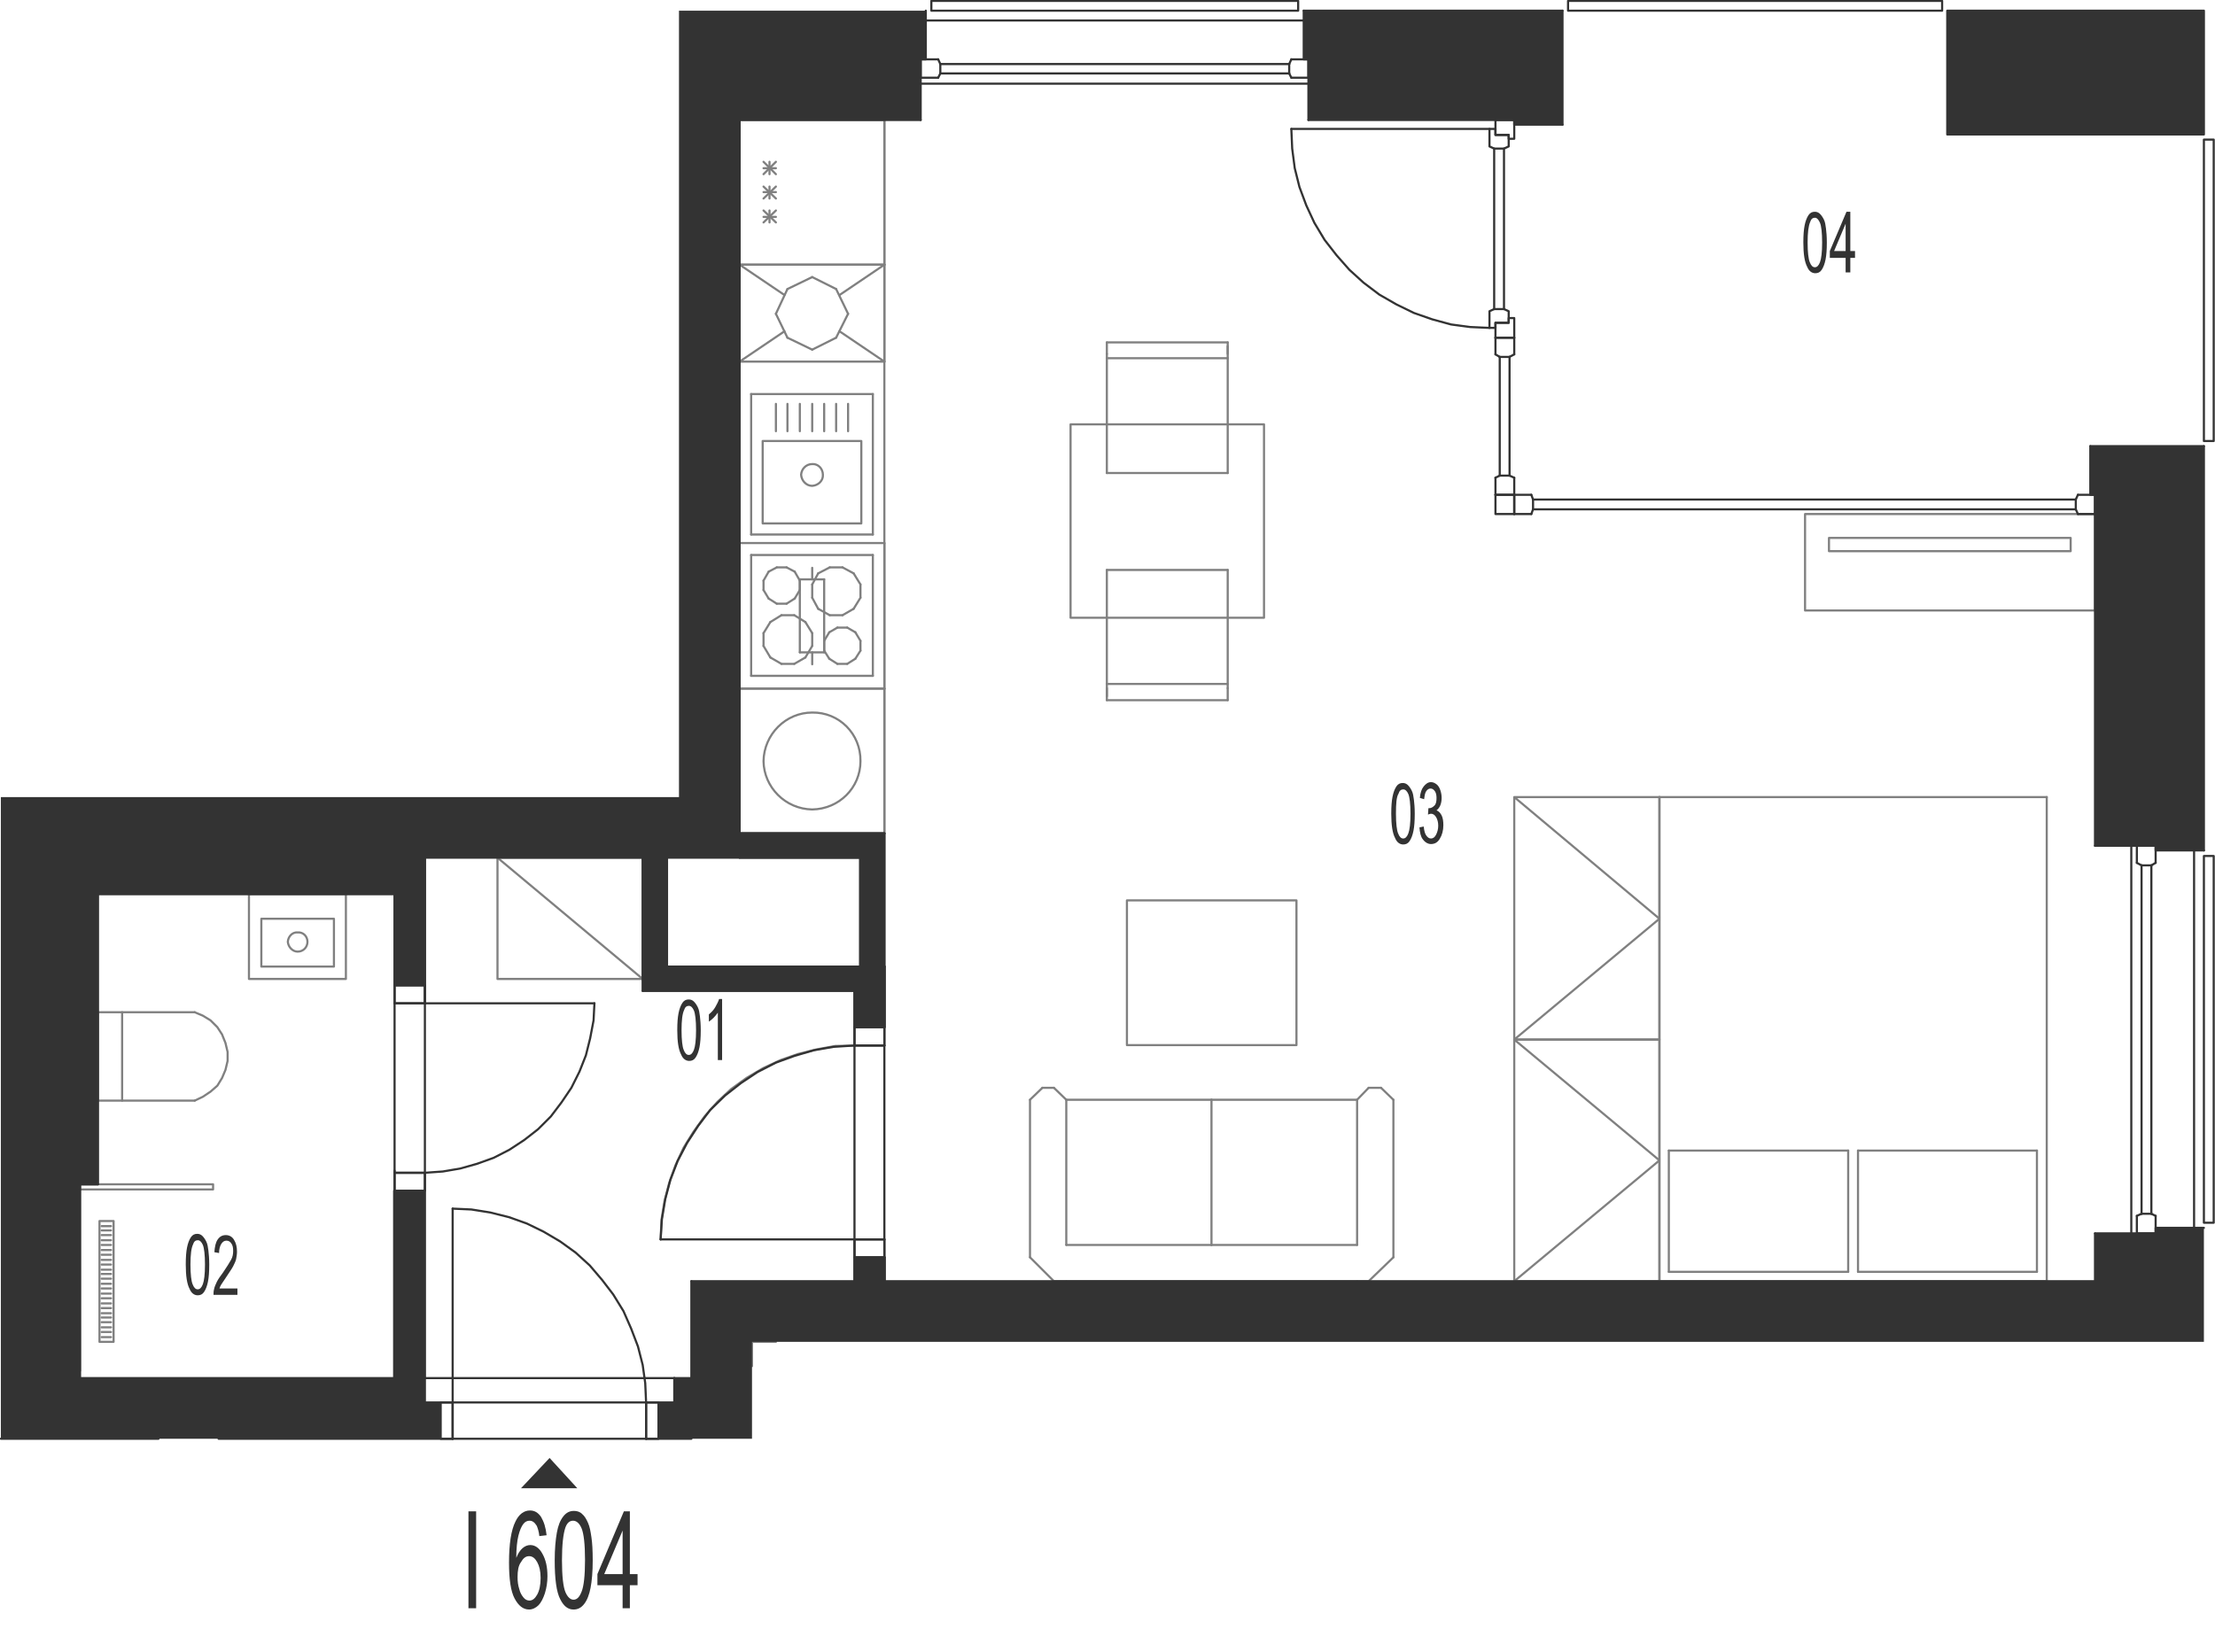 <?xml version="1.0" encoding="utf-8"?>
<!-- Generator: Adobe Illustrator 28.2.0, SVG Export Plug-In . SVG Version: 6.00 Build 0)  -->
<svg version="1.1" xmlns="http://www.w3.org/2000/svg" xmlns:xlink="http://www.w3.org/1999/xlink" x="0px" y="0px"
	 viewBox="0 0 518.7 387" style="enable-background:new 0 0 518.7 387;" xml:space="preserve">
<style type="text/css">
	.st0{fill:none;stroke:#808080;stroke-width:0.5;stroke-linecap:round;stroke-linejoin:round;stroke-miterlimit:10;}
	.st1{fill:none;stroke:#333333;stroke-width:0.5;stroke-linecap:round;stroke-linejoin:round;stroke-miterlimit:10;}
	.st2{fill-rule:evenodd;clip-rule:evenodd;fill:#333333;}
	.st3{fill:#333333;}
</style>
<g id="vybaveni">
	<line class="st0" x1="150.5" y1="200.9" x2="156.1" y2="200.9"/>
	<polyline class="st0" points="176.1,320 176.1,314.3 181.7,314.3 	"/>
	<line class="st0" x1="207.1" y1="195.2" x2="207.1" y2="28.1"/>
	<line class="st0" x1="207.1" y1="62" x2="207.1" y2="28.1"/>
	<line class="st0" x1="173.2" y1="28.1" x2="173.2" y2="62"/>
	<line class="st0" x1="181.7" y1="40.8" x2="178.8" y2="37.9"/>
	<line class="st0" x1="181.7" y1="37.9" x2="178.8" y2="40.8"/>
	<line class="st0" x1="180.2" y1="37.9" x2="180.2" y2="40.8"/>
	<line class="st0" x1="207.1" y1="28.1" x2="173.2" y2="28.1"/>
	<line class="st0" x1="181.7" y1="39.4" x2="178.8" y2="39.4"/>
	<line class="st0" x1="173.2" y1="62" x2="207.1" y2="62"/>
	<line class="st0" x1="181.7" y1="52.1" x2="178.8" y2="49.3"/>
	<line class="st0" x1="181.7" y1="49.3" x2="178.8" y2="52.1"/>
	<line class="st0" x1="180.2" y1="49.3" x2="180.2" y2="52.1"/>
	<line class="st0" x1="181.7" y1="46.5" x2="178.8" y2="43.7"/>
	<line class="st0" x1="181.7" y1="43.7" x2="178.8" y2="46.5"/>
	<line class="st0" x1="180.2" y1="43.7" x2="180.2" y2="46.5"/>
	<line class="st0" x1="181.7" y1="45" x2="178.8" y2="45"/>
	<line class="st0" x1="181.7" y1="50.8" x2="178.8" y2="50.8"/>
	<line class="st0" x1="180.4" y1="145.7" x2="183" y2="144.1"/>
	<line class="st0" x1="186" y1="144.1" x2="188.6" y2="145.7"/>
	<line class="st0" x1="175.9" y1="158.3" x2="175.9" y2="130"/>
	<line class="st0" x1="204.4" y1="130" x2="204.4" y2="158.3"/>
	<line class="st0" x1="184.2" y1="132.9" x2="181.9" y2="132.9"/>
	<line class="st0" x1="181.9" y1="141.4" x2="184.2" y2="141.4"/>
	<line class="st0" x1="183" y1="144.1" x2="186" y2="144.1"/>
	<line class="st0" x1="204.4" y1="130" x2="175.9" y2="130"/>
	<line class="st0" x1="187.3" y1="136" x2="186.1" y2="133.9"/>
	<line class="st0" x1="191.6" y1="134.3" x2="190.2" y2="136.9"/>
	<line class="st0" x1="201.5" y1="136.9" x2="199.9" y2="134.3"/>
	<line class="st0" x1="194.3" y1="132.9" x2="191.6" y2="134.3"/>
	<line class="st0" x1="199.9" y1="134.3" x2="197.3" y2="132.9"/>
	<line class="st0" x1="197.3" y1="132.9" x2="194.3" y2="132.9"/>
	<line class="st0" x1="186.1" y1="133.9" x2="184.2" y2="132.9"/>
	<line class="st0" x1="199.9" y1="142.6" x2="201.5" y2="140"/>
	<line class="st0" x1="201.5" y1="140" x2="201.5" y2="136.9"/>
	<line class="st0" x1="186.1" y1="140.2" x2="187.3" y2="138.2"/>
	<line class="st0" x1="190.2" y1="136.9" x2="190.2" y2="140"/>
	<line class="st0" x1="187.3" y1="138.2" x2="187.3" y2="136"/>
	<line class="st0" x1="191.6" y1="142.6" x2="194.3" y2="144.1"/>
	<line class="st0" x1="194.3" y1="144.1" x2="197.3" y2="144.1"/>
	<line class="st0" x1="197.3" y1="144.1" x2="199.9" y2="142.6"/>
	<line class="st0" x1="190.2" y1="140" x2="191.6" y2="142.6"/>
	<line class="st0" x1="184.2" y1="141.4" x2="186.1" y2="140.2"/>
	<line class="st0" x1="180" y1="133.9" x2="178.8" y2="136"/>
	<line class="st0" x1="181.9" y1="132.9" x2="180" y2="133.9"/>
	<line class="st0" x1="178.8" y1="138.2" x2="180" y2="140.2"/>
	<line class="st0" x1="178.8" y1="136" x2="178.8" y2="138.2"/>
	<line class="st0" x1="180" y1="140.2" x2="181.9" y2="141.4"/>
	<line class="st0" x1="186" y1="155.5" x2="183" y2="155.5"/>
	<line class="st0" x1="204.4" y1="158.3" x2="175.9" y2="158.3"/>
	<line class="st0" x1="188.6" y1="154" x2="190.2" y2="151.3"/>
	<line class="st0" x1="200.3" y1="154.3" x2="201.5" y2="152.4"/>
	<line class="st0" x1="193" y1="152.4" x2="194.2" y2="154.3"/>
	<line class="st0" x1="201.5" y1="150.1" x2="200.3" y2="148.1"/>
	<line class="st0" x1="201.5" y1="150.1" x2="201.5" y2="152.4"/>
	<line class="st0" x1="190.2" y1="148.3" x2="190.2" y2="151.3"/>
	<line class="st0" x1="194.2" y1="148.1" x2="193" y2="150.1"/>
	<line class="st0" x1="196.1" y1="147" x2="198.4" y2="147"/>
	<line class="st0" x1="198.4" y1="147" x2="200.3" y2="148.1"/>
	<line class="st0" x1="194.2" y1="148.1" x2="196.1" y2="147"/>
	<line class="st0" x1="190.2" y1="148.3" x2="188.6" y2="145.7"/>
	<line class="st0" x1="193" y1="152.4" x2="193" y2="150.1"/>
	<line class="st0" x1="198.4" y1="155.5" x2="196.1" y2="155.5"/>
	<line class="st0" x1="200.3" y1="154.3" x2="198.4" y2="155.5"/>
	<line class="st0" x1="196.1" y1="155.5" x2="194.2" y2="154.3"/>
	<line class="st0" x1="188.6" y1="154" x2="186" y2="155.5"/>
	<line class="st0" x1="178.8" y1="151.3" x2="180.4" y2="154"/>
	<line class="st0" x1="178.8" y1="151.3" x2="178.8" y2="148.3"/>
	<line class="st0" x1="180.4" y1="145.7" x2="178.8" y2="148.3"/>
	<line class="st0" x1="183" y1="155.5" x2="180.4" y2="154"/>
	<polyline class="st0" points="92.4,209.4 92.4,200.9 14.4,200.9 14.4,322.8 18.7,322.8 	"/>
	<line class="st0" x1="173.2" y1="195.2" x2="173.2" y2="200.9"/>
	<line class="st0" x1="99.5" y1="200.9" x2="92.4" y2="200.9"/>
	<line class="st0" x1="92.4" y1="322.8" x2="99.5" y2="322.8"/>
	<line class="st0" x1="207.1" y1="195.2" x2="173.2" y2="195.2"/>
	<line class="st0" x1="173.2" y1="161.3" x2="207.1" y2="161.3"/>
	<line class="st0" x1="207.1" y1="161.3" x2="207.1" y2="195.2"/>
	<line class="st0" x1="173.2" y1="195.2" x2="173.2" y2="161.3"/>
	<path class="st0" d="M178.8,178.3c0.1,6.1,5.1,11.2,11.4,11.3c6.3-0.1,11.3-5.1,11.3-11.3c0.1-6.4-5-11.5-11.3-11.4
		C184,166.9,178.9,172,178.8,178.3"/>
	<polyline class="st0" points="422.7,120.4 422.7,143 490.6,143 490.6,120.4 422.7,120.4 	"/>
	<polyline class="st0" points="428.3,126 428.3,129.1 484.9,129.1 484.9,126 428.3,126 	"/>
	<polyline class="st0" points="116.5,229.3 150.5,229.3 150.5,200.9 116.5,200.9 116.5,229.3 	"/>
	<line class="st0" x1="116.5" y1="200.9" x2="150.5" y2="229.3"/>
	<line class="st0" x1="195.8" y1="67.7" x2="190.2" y2="64.9"/>
	<line class="st0" x1="198.6" y1="73.5" x2="195.8" y2="67.7"/>
	<line class="st0" x1="195.8" y1="79.1" x2="198.6" y2="73.5"/>
	<line class="st0" x1="190.2" y1="81.9" x2="195.8" y2="79.1"/>
	<line class="st0" x1="184.4" y1="79.1" x2="190.2" y2="81.9"/>
	<line class="st0" x1="181.7" y1="73.5" x2="184.4" y2="79.1"/>
	<line class="st0" x1="184.4" y1="67.7" x2="181.7" y2="73.5"/>
	<line class="st0" x1="190.2" y1="64.9" x2="184.4" y2="67.7"/>
	<line class="st0" x1="196.6" y1="69.1" x2="207.1" y2="62"/>
	<line class="st0" x1="207.1" y1="84.7" x2="196.6" y2="77.6"/>
	<line class="st0" x1="173.2" y1="84.7" x2="183.7" y2="77.6"/>
	<line class="st0" x1="173.2" y1="62" x2="183.7" y2="69.1"/>
	<line class="st0" x1="207.1" y1="84.7" x2="173.2" y2="84.7"/>
	<line class="st0" x1="173.2" y1="62" x2="173.2" y2="84.7"/>
	<line class="st0" x1="207.1" y1="84.7" x2="207.1" y2="62"/>
	<line class="st0" x1="173.2" y1="62" x2="207.1" y2="62"/>
	<line class="st0" x1="175.9" y1="125.2" x2="204.4" y2="125.2"/>
	<line class="st0" x1="204.4" y1="125.2" x2="204.4" y2="92.3"/>
	<line class="st0" x1="204.4" y1="92.3" x2="175.9" y2="92.3"/>
	<line class="st0" x1="175.9" y1="92.3" x2="175.9" y2="125.2"/>
	<path class="st0" d="M187.6,111.2c0.1,1.4,1.2,2.6,2.6,2.6c1.4-0.1,2.6-1.2,2.5-2.6c0-1.4-1.1-2.6-2.5-2.5
		C188.8,108.7,187.7,109.8,187.6,111.2"/>
	<polyline class="st0" points="201.7,122.6 201.7,103.3 178.6,103.3 178.6,122.6 201.7,122.6 	"/>
	<line class="st0" x1="193" y1="101" x2="193" y2="94.6"/>
	<line class="st0" x1="190.2" y1="101" x2="190.2" y2="94.6"/>
	<line class="st0" x1="195.8" y1="101" x2="195.8" y2="94.6"/>
	<line class="st0" x1="198.6" y1="101" x2="198.6" y2="94.6"/>
	<line class="st0" x1="187.3" y1="101" x2="187.3" y2="94.6"/>
	<line class="st0" x1="184.4" y1="101" x2="184.4" y2="94.6"/>
	<line class="st0" x1="181.7" y1="101" x2="181.7" y2="94.6"/>
	<line class="st0" x1="287.5" y1="110.8" x2="287.5" y2="83.9"/>
	<line class="st0" x1="259.2" y1="82.9" x2="259.2" y2="110.8"/>
	<line class="st0" x1="287.5" y1="83.9" x2="259.2" y2="83.9"/>
	<line class="st0" x1="259.2" y1="80.2" x2="287.5" y2="80.2"/>
	<line class="st0" x1="259.2" y1="80.2" x2="259.2" y2="82.9"/>
	<line class="st0" x1="287.5" y1="83.9" x2="287.5" y2="81.1"/>
	<line class="st0" x1="287.5" y1="80.2" x2="287.5" y2="82.9"/>
	<line class="st0" x1="287.5" y1="110.8" x2="259.2" y2="110.8"/>
	<line class="st0" x1="259.2" y1="133.5" x2="259.2" y2="160.2"/>
	<line class="st0" x1="287.5" y1="161.2" x2="287.5" y2="133.5"/>
	<line class="st0" x1="259.2" y1="133.5" x2="287.5" y2="133.5"/>
	<line class="st0" x1="259.2" y1="160.2" x2="287.5" y2="160.2"/>
	<line class="st0" x1="287.5" y1="164" x2="259.2" y2="164"/>
	<line class="st0" x1="259.2" y1="164" x2="259.2" y2="161.2"/>
	<line class="st0" x1="259.2" y1="160.2" x2="259.2" y2="163.1"/>
	<line class="st0" x1="287.5" y1="164" x2="287.5" y2="161.2"/>
	<polyline class="st0" points="250.7,99.4 296,99.4 296,144.7 250.7,144.7 250.7,99.4 	"/>
	<line class="st0" x1="388.6" y1="186.7" x2="479.3" y2="186.7"/>
	<line class="st0" x1="479.3" y1="300.1" x2="388.6" y2="300.1"/>
	<line class="st0" x1="477" y1="297.9" x2="435.1" y2="297.9"/>
	<line class="st0" x1="477" y1="269.5" x2="435.1" y2="269.5"/>
	<line class="st0" x1="479.3" y1="186.7" x2="479.3" y2="300.1"/>
	<line class="st0" x1="477" y1="269.5" x2="477" y2="297.9"/>
	<line class="st0" x1="388.6" y1="300.1" x2="388.6" y2="186.7"/>
	<line class="st0" x1="435.1" y1="297.9" x2="435.1" y2="269.5"/>
	<line class="st0" x1="432.8" y1="297.9" x2="432.8" y2="269.5"/>
	<line class="st0" x1="432.8" y1="269.5" x2="390.8" y2="269.5"/>
	<line class="st0" x1="432.8" y1="297.9" x2="390.8" y2="297.9"/>
	<line class="st0" x1="390.8" y1="269.5" x2="390.8" y2="297.9"/>
	<polyline class="st0" points="354.6,243.5 354.6,300.1 388.6,300.1 388.6,243.5 354.6,243.5 388.6,271.8 354.6,300.1 	"/>
	<line class="st0" x1="317.8" y1="257.6" x2="283.7" y2="257.6"/>
	<line class="st0" x1="317.8" y1="300.1" x2="283.7" y2="300.1"/>
	<line class="st0" x1="317.8" y1="291.6" x2="283.7" y2="291.6"/>
	<line class="st0" x1="320.5" y1="300.1" x2="326.3" y2="294.5"/>
	<line class="st0" x1="317.8" y1="257.6" x2="317.8" y2="291.6"/>
	<line class="st0" x1="326.3" y1="294.5" x2="326.3" y2="257.6"/>
	<line class="st0" x1="326.3" y1="257.6" x2="323.4" y2="254.8"/>
	<line class="st0" x1="320.5" y1="254.8" x2="317.8" y2="257.6"/>
	<line class="st0" x1="320.5" y1="254.8" x2="323.4" y2="254.8"/>
	<line class="st0" x1="317.8" y1="300.1" x2="320.5" y2="300.1"/>
	<line class="st0" x1="283.7" y1="291.6" x2="283.7" y2="257.6"/>
	<line class="st0" x1="249.7" y1="257.6" x2="283.7" y2="257.6"/>
	<line class="st0" x1="249.7" y1="300.1" x2="283.7" y2="300.1"/>
	<line class="st0" x1="249.7" y1="291.6" x2="283.7" y2="291.6"/>
	<line class="st0" x1="246.8" y1="300.1" x2="241.2" y2="294.5"/>
	<line class="st0" x1="249.7" y1="257.6" x2="249.7" y2="291.6"/>
	<line class="st0" x1="241.2" y1="294.5" x2="241.2" y2="257.6"/>
	<line class="st0" x1="241.2" y1="257.6" x2="244.1" y2="254.8"/>
	<line class="st0" x1="246.8" y1="254.8" x2="249.7" y2="257.6"/>
	<line class="st0" x1="246.8" y1="254.8" x2="244.1" y2="254.8"/>
	<line class="st0" x1="249.7" y1="300.1" x2="246.8" y2="300.1"/>
	<polyline class="st0" points="303.6,210.9 303.6,244.8 263.9,244.8 263.9,210.9 303.6,210.9 	"/>
	<polyline class="st0" points="354.6,186.7 354.6,243.5 388.6,243.5 388.6,186.7 354.6,186.7 388.6,215.2 354.6,243.5 	"/>
	<line class="st0" x1="173.2" y1="161.3" x2="173.2" y2="127.2"/>
	<line class="st0" x1="207.1" y1="127.2" x2="207.1" y2="161.3"/>
	<line class="st0" x1="190.2" y1="133" x2="190.2" y2="135.7"/>
	<line class="st0" x1="173.2" y1="127.2" x2="207.1" y2="127.2"/>
	<line class="st0" x1="207.1" y1="161.3" x2="173.2" y2="161.3"/>
	<line class="st0" x1="187.3" y1="152.8" x2="193" y2="152.8"/>
	<line class="st0" x1="193" y1="135.7" x2="187.3" y2="135.7"/>
	<line class="st0" x1="193" y1="152.8" x2="193" y2="135.7"/>
	<line class="st0" x1="190.2" y1="155.6" x2="190.2" y2="152.8"/>
	<line class="st0" x1="187.3" y1="135.7" x2="187.3" y2="152.8"/>
	<polyline class="st0" points="200.1,244.9 195.6,245 191.2,245.8 186.8,246.9 182.8,248.3 178.7,250.2 174.8,252.5 171.2,255.1 
		168,258.1 165,261.5 162.4,265.1 160.1,268.8 158.2,272.9 156.7,277.1 155.6,281.4 154.9,285.7 154.7,290.3 	"/>
	<line class="st0" x1="201.5" y1="226.4" x2="207.1" y2="226.4"/>
	<line class="st0" x1="200.1" y1="232.1" x2="200.1" y2="226.4"/>
	<line class="st0" x1="207.1" y1="300.1" x2="200.1" y2="300.1"/>
	<line class="st0" x1="22.9" y1="257.8" x2="22.9" y2="237.1"/>
	<line class="st0" x1="22.9" y1="237.1" x2="45.6" y2="237.1"/>
	<polyline class="st0" points="45.6,237.1 47.5,237.9 49.3,239 50.9,240.6 52,242.3 52.8,244.3 53.3,246.4 53.3,248.5 52.8,250.6 
		52,252.5 50.9,254.3 49.3,255.7 47.5,256.9 45.6,257.8 	"/>
	<line class="st0" x1="45.6" y1="257.8" x2="22.9" y2="257.8"/>
	<line class="st0" x1="28.6" y1="237.1" x2="28.6" y2="257.8"/>
	<polyline class="st0" points="81,229.3 58.3,229.3 58.3,209.4 81,209.4 81,229.3 	"/>
	<polyline class="st0" points="78.2,226.4 61.2,226.4 61.2,215.2 78.2,215.2 78.2,226.4 	"/>
	<path class="st0" d="M67.4,220.6c0.1,1.2,1.1,2.3,2.3,2.3c1.3,0,2.3-1,2.3-2.3c0-1.3-1-2.3-2.3-2.2
		C68.5,218.3,67.5,219.3,67.4,220.6"/>
	<polyline class="st0" points="26.6,286 23.3,286 23.3,314.3 26.6,314.3 26.6,286 	"/>
	<polyline class="st0" points="18.7,277.4 49.9,277.4 49.9,278.6 18.7,278.6 18.7,277.4 	"/>
	<line class="st0" x1="26" y1="313.2" x2="23.8" y2="313.2"/>
	<line class="st0" x1="26" y1="312" x2="23.8" y2="312"/>
	<line class="st0" x1="26" y1="310.9" x2="23.8" y2="310.9"/>
	<line class="st0" x1="26" y1="309.7" x2="23.8" y2="309.7"/>
	<line class="st0" x1="26" y1="308.6" x2="23.8" y2="308.6"/>
	<line class="st0" x1="26" y1="307.6" x2="23.8" y2="307.6"/>
	<line class="st0" x1="26" y1="306.4" x2="23.8" y2="306.4"/>
	<line class="st0" x1="26" y1="305.3" x2="23.8" y2="305.3"/>
	<line class="st0" x1="26" y1="304.1" x2="23.8" y2="304.1"/>
	<line class="st0" x1="26" y1="303" x2="23.8" y2="303"/>
	<line class="st0" x1="26" y1="301.8" x2="23.8" y2="301.8"/>
	<line class="st0" x1="26" y1="300.7" x2="23.8" y2="300.7"/>
	<line class="st0" x1="26" y1="299.5" x2="23.8" y2="299.5"/>
	<line class="st0" x1="26" y1="298.4" x2="23.8" y2="298.4"/>
	<line class="st0" x1="26" y1="297.4" x2="23.8" y2="297.4"/>
	<line class="st0" x1="26" y1="296.2" x2="23.8" y2="296.2"/>
	<line class="st0" x1="26" y1="295.1" x2="23.8" y2="295.1"/>
	<line class="st0" x1="26" y1="293.9" x2="23.8" y2="293.9"/>
	<line class="st0" x1="26" y1="292.8" x2="23.8" y2="292.8"/>
	<line class="st0" x1="26" y1="291.6" x2="23.8" y2="291.6"/>
	<line class="st0" x1="26" y1="290.5" x2="23.8" y2="290.5"/>
	<line class="st0" x1="26" y1="289.3" x2="23.8" y2="289.3"/>
	<line class="st0" x1="26" y1="288.2" x2="23.8" y2="288.2"/>
	<line class="st0" x1="26" y1="287.2" x2="23.8" y2="287.2"/>
</g>
<g id="vykres">
	<line class="st1" x1="151.3" y1="337" x2="161.9" y2="337"/>
	<line class="st1" x1="201.5" y1="200.9" x2="156.1" y2="200.9"/>
	<line class="st1" x1="37.1" y1="337" x2="0.2" y2="337"/>
	<line class="st1" x1="18.7" y1="322.8" x2="92.4" y2="322.8"/>
	<line class="st1" x1="51.2" y1="337" x2="106" y2="337"/>
	<line class="st1" x1="173.2" y1="195.2" x2="173.2" y2="28.1"/>
	<line class="st1" x1="207.1" y1="300.1" x2="490.6" y2="300.1"/>
	<line class="st1" x1="161.9" y1="300.1" x2="161.9" y2="322.8"/>
	<line class="st1" x1="157.9" y1="322.8" x2="161.9" y2="322.8"/>
	<line class="st1" x1="490.6" y1="115.9" x2="490.6" y2="198.1"/>
	<line class="st1" x1="504.8" y1="115.9" x2="504.8" y2="198.1"/>
	<line class="st1" x1="516.1" y1="104.5" x2="516.1" y2="199.2"/>
	<line class="st1" x1="306.4" y1="13.9" x2="354.6" y2="13.9"/>
	<line class="st1" x1="305.3" y1="2.5" x2="365.9" y2="2.5"/>
	<line class="st1" x1="306.4" y1="28.1" x2="354.6" y2="28.1"/>
	<line class="st1" x1="306.4" y1="28.1" x2="306.4" y2="13.9"/>
	<line class="st1" x1="215.6" y1="28.1" x2="215.6" y2="13.9"/>
	<line class="st1" x1="305.3" y1="4.8" x2="216.8" y2="4.8"/>
	<line class="st1" x1="306.4" y1="19.6" x2="215.6" y2="19.6"/>
	<line class="st1" x1="365.9" y1="29.2" x2="365.9" y2="2.5"/>
	<line class="st1" x1="173.2" y1="28.1" x2="215.6" y2="28.1"/>
	<line class="st1" x1="504.8" y1="13.9" x2="504.8" y2="28.1"/>
	<line class="st1" x1="459.5" y1="28.1" x2="504.8" y2="28.1"/>
	<line class="st1" x1="459.5" y1="13.9" x2="504.8" y2="13.9"/>
	<line class="st1" x1="459.5" y1="13.9" x2="459.5" y2="28.1"/>
	<line class="st1" x1="489.5" y1="104.5" x2="516.1" y2="104.5"/>
	<line class="st1" x1="490.6" y1="288.9" x2="490.6" y2="300.1"/>
	<line class="st1" x1="490.6" y1="288.9" x2="504.8" y2="288.9"/>
	<line class="st1" x1="490.6" y1="198.1" x2="504.8" y2="198.1"/>
	<line class="st1" x1="499.1" y1="198.1" x2="499.1" y2="288.9"/>
	<line class="st1" x1="513.8" y1="199.2" x2="513.8" y2="287.6"/>
	<line class="st1" x1="354.6" y1="13.9" x2="354.6" y2="28.1"/>
	<line class="st1" x1="504.8" y1="115.9" x2="490.6" y2="115.9"/>
	<line class="st1" x1="219.7" y1="13.9" x2="215.6" y2="13.9"/>
	<line class="st1" x1="215.6" y1="13.9" x2="215.6" y2="18.2"/>
	<line class="st1" x1="215.6" y1="18.2" x2="219.7" y2="18.2"/>
	<line class="st1" x1="219.7" y1="18.2" x2="220.2" y2="17.2"/>
	<line class="st1" x1="220.2" y1="17.2" x2="220.2" y2="15"/>
	<line class="st1" x1="220.2" y1="15" x2="219.7" y2="13.9"/>
	<line class="st1" x1="220.2" y1="17.2" x2="301.9" y2="17.2"/>
	<line class="st1" x1="220.2" y1="15" x2="301.9" y2="15"/>
	<line class="st1" x1="302.4" y1="13.9" x2="306.4" y2="13.9"/>
	<line class="st1" x1="306.4" y1="13.9" x2="306.4" y2="18.2"/>
	<line class="st1" x1="306.4" y1="18.2" x2="302.4" y2="18.2"/>
	<line class="st1" x1="302.4" y1="18.2" x2="301.9" y2="17.2"/>
	<line class="st1" x1="301.9" y1="17.2" x2="301.9" y2="15"/>
	<line class="st1" x1="301.9" y1="15" x2="302.4" y2="13.9"/>
	<line class="st1" x1="504.8" y1="202.1" x2="504.8" y2="198.1"/>
	<line class="st1" x1="504.8" y1="198.1" x2="500.4" y2="198.1"/>
	<line class="st1" x1="500.4" y1="198.1" x2="500.4" y2="202.1"/>
	<line class="st1" x1="500.4" y1="202.1" x2="501.5" y2="202.7"/>
	<line class="st1" x1="501.5" y1="202.7" x2="503.8" y2="202.7"/>
	<line class="st1" x1="503.8" y1="202.7" x2="504.8" y2="202.1"/>
	<line class="st1" x1="501.5" y1="202.7" x2="501.5" y2="284.3"/>
	<line class="st1" x1="503.8" y1="202.7" x2="503.8" y2="284.3"/>
	<line class="st1" x1="504.8" y1="284.8" x2="504.8" y2="288.9"/>
	<line class="st1" x1="504.8" y1="288.9" x2="500.4" y2="288.9"/>
	<line class="st1" x1="500.4" y1="288.9" x2="500.4" y2="284.8"/>
	<line class="st1" x1="500.4" y1="284.8" x2="501.5" y2="284.3"/>
	<line class="st1" x1="501.5" y1="284.3" x2="503.8" y2="284.3"/>
	<line class="st1" x1="503.8" y1="284.3" x2="504.8" y2="284.8"/>
	<polyline class="st1" points="516.1,199.2 504.8,199.2 504.8,198.1 	"/>
	<polyline class="st1" points="516.1,287.6 504.8,287.6 504.8,288.9 	"/>
	<polyline class="st1" points="216.8,2.5 216.8,13.9 215.6,13.9 	"/>
	<polyline class="st1" points="305.3,2.5 305.3,13.9 306.4,13.9 	"/>
	<polyline class="st1" points="365.9,29.2 354.6,29.2 354.6,28.1 	"/>
	<polyline class="st1" points="489.5,104.5 489.5,115.9 490.6,115.9 	"/>
	<polyline class="st1" points="456,2.5 516.1,2.5 516.1,31.5 456,31.5 456,2.5 	"/>
	<polyline class="st1" points="518.4,200.5 518.4,286.4 516.1,286.4 516.1,200.5 518.4,200.5 	"/>
	<polyline class="st1" points="518.4,32.7 518.4,103.3 516.1,103.3 516.1,32.7 518.4,32.7 	"/>
	<polyline class="st1" points="218.1,0.2 304,0.2 304,2.5 218.1,2.5 218.1,0.2 	"/>
	<polyline class="st1" points="367.2,0.2 454.8,0.2 454.8,2.5 367.2,2.5 367.2,0.2 	"/>
	<line class="st1" x1="99.5" y1="200.9" x2="150.5" y2="200.9"/>
	<line class="st1" x1="207.1" y1="195.2" x2="173.2" y2="195.2"/>
	<line class="st1" x1="207.1" y1="244.9" x2="207.1" y2="195.2"/>
	<line class="st1" x1="201.5" y1="226.4" x2="201.5" y2="200.9"/>
	<line class="st1" x1="92.4" y1="322.8" x2="92.4" y2="274.2"/>
	<line class="st1" x1="99.5" y1="328.5" x2="99.5" y2="274.7"/>
	<line class="st1" x1="99.5" y1="235" x2="139.2" y2="235"/>
	<polyline class="st1" points="99.5,274.7 103.7,274.4 107.8,273.7 111.7,272.6 115.6,271.2 119.3,269.3 122.8,267 126,264.5 
		129,261.5 131.5,258.2 133.8,254.8 135.7,251 137.2,247.2 138.2,243.2 139,239 139.2,235 	"/>
	<line class="st1" x1="99.5" y1="235" x2="99.5" y2="200.9"/>
	<line class="st1" x1="99.5" y1="235" x2="92.4" y2="235"/>
	<line class="st1" x1="99.5" y1="274.7" x2="92.4" y2="274.7"/>
	<line class="st1" x1="92.4" y1="235" x2="92.4" y2="209.4"/>
	<line class="st1" x1="92.4" y1="235" x2="92.4" y2="274.7"/>
	<line class="st1" x1="99.5" y1="235" x2="99.5" y2="274.7"/>
	<polyline class="st1" points="92.4,274.7 92.4,278.9 99.5,278.9 99.5,274.7 92.4,274.7 	"/>
	<polyline class="st1" points="92.4,230.8 92.4,235 99.5,235 99.5,230.8 92.4,230.8 	"/>
	<line class="st1" x1="157.9" y1="322.8" x2="157.9" y2="328.5"/>
	<line class="st1" x1="157.9" y1="328.5" x2="151.3" y2="328.5"/>
	<line class="st1" x1="151.3" y1="328.5" x2="151.3" y2="337"/>
	<polyline class="st1" points="151.3,328.5 151.3,337 154.2,337 154.2,328.5 151.3,328.5 	"/>
	<line class="st1" x1="106" y1="328.5" x2="106" y2="337"/>
	<line class="st1" x1="106" y1="328.5" x2="99.5" y2="328.5"/>
	<polyline class="st1" points="103.2,328.5 103.2,337 106,337 106,328.5 103.2,328.5 	"/>
	<line class="st1" x1="106" y1="328.5" x2="106" y2="283.1"/>
	<polyline class="st1" points="151.3,328.5 151.1,324 150.5,319.7 149.4,315.4 147.8,311.2 146,307.1 143.6,303.2 141,299.8 
		138.1,296.4 134.8,293.4 131.2,290.8 127.3,288.5 123.4,286.6 119.2,285.1 114.8,284 110.4,283.3 106,283.1 	"/>
	<line class="st1" x1="151.3" y1="328.5" x2="106" y2="328.5"/>
	<line class="st1" x1="151.3" y1="337" x2="106" y2="337"/>
	<line class="st1" x1="157.9" y1="322.8" x2="99.5" y2="322.8"/>
	<line class="st1" x1="18.7" y1="321.1" x2="18.7" y2="277.4"/>
	<line class="st1" x1="22.9" y1="209.4" x2="92.4" y2="209.4"/>
	<line class="st1" x1="92.4" y1="209.4" x2="22.9" y2="209.4"/>
	<line class="st1" x1="22.9" y1="209.4" x2="22.9" y2="277.4"/>
	<line class="st1" x1="201.5" y1="200.9" x2="173.2" y2="200.9"/>
	<path class="st1" d="M93.8,322.8h5.6v-43.9h-7.1v43.9H93.8z M99.5,200.9h-7.1v4.3v4.2v21.4h7.1v4.2v-5.6V200.9"/>
	<polyline class="st1" points="353.3,34.3 353.3,31.6 350.2,31.6 350.2,30.2 348.8,30.2 348.8,34.3 349.9,34.8 352.2,34.8 
		353.3,34.3 	"/>
	<polyline class="st1" points="350.2,28.1 350.2,31.6 353.3,31.6 353.3,32.5 354.6,32.5 354.6,28.1 350.2,28.1 	"/>
	<polyline class="st1" points="353.3,72.9 353.3,75.6 350.2,75.6 350.2,76.8 348.8,76.8 348.8,72.9 349.9,72.4 352.2,72.4 
		353.3,72.9 	"/>
	<polyline class="st1" points="350.2,79.1 350.2,75.6 353.3,75.6 353.3,74.5 354.6,74.5 354.6,79.1 350.2,79.1 	"/>
	<line class="st1" x1="349.9" y1="34.8" x2="349.9" y2="72.4"/>
	<line class="st1" x1="352.2" y1="34.8" x2="352.2" y2="72.4"/>
	<line class="st1" x1="348.8" y1="30.2" x2="302.4" y2="30.2"/>
	<polyline class="st1" points="302.4,30.2 302.6,34.8 303.2,39.4 304.3,43.8 305.9,48.1 307.8,52.2 310.2,56.2 313,59.8 316,63.2 
		319.3,66.2 323,69 327,71.3 331.1,73.3 335.4,74.8 339.8,76 344.3,76.6 348.8,76.8 	"/>
	<line class="st1" x1="350.2" y1="83" x2="350.2" y2="79.1"/>
	<line class="st1" x1="350.2" y1="79.1" x2="354.6" y2="79.1"/>
	<line class="st1" x1="354.6" y1="79.1" x2="354.6" y2="83"/>
	<line class="st1" x1="354.6" y1="83" x2="353.5" y2="83.6"/>
	<line class="st1" x1="353.5" y1="83.6" x2="351.2" y2="83.6"/>
	<line class="st1" x1="351.2" y1="83.6" x2="350.2" y2="83"/>
	<line class="st1" x1="353.5" y1="83.6" x2="353.5" y2="111.4"/>
	<line class="st1" x1="351.2" y1="83.6" x2="351.2" y2="111.4"/>
	<line class="st1" x1="350.2" y1="111.9" x2="350.2" y2="115.9"/>
	<line class="st1" x1="350.2" y1="115.9" x2="354.6" y2="115.9"/>
	<line class="st1" x1="354.6" y1="115.9" x2="354.6" y2="111.9"/>
	<line class="st1" x1="354.6" y1="111.9" x2="353.5" y2="111.4"/>
	<line class="st1" x1="353.5" y1="111.4" x2="351.2" y2="111.4"/>
	<line class="st1" x1="351.2" y1="111.4" x2="350.2" y2="111.9"/>
	<line class="st1" x1="486.6" y1="115.9" x2="490.6" y2="115.9"/>
	<line class="st1" x1="490.6" y1="115.9" x2="490.6" y2="120.4"/>
	<line class="st1" x1="490.6" y1="120.4" x2="486.6" y2="120.4"/>
	<line class="st1" x1="486.6" y1="120.4" x2="486.1" y2="119.3"/>
	<line class="st1" x1="486.1" y1="119.3" x2="486.1" y2="117"/>
	<line class="st1" x1="486.1" y1="117" x2="486.6" y2="115.9"/>
	<line class="st1" x1="486.1" y1="119.3" x2="359" y2="119.3"/>
	<line class="st1" x1="486.1" y1="117" x2="359" y2="117"/>
	<line class="st1" x1="358.6" y1="115.9" x2="354.6" y2="115.9"/>
	<line class="st1" x1="354.6" y1="115.9" x2="354.6" y2="120.4"/>
	<line class="st1" x1="354.6" y1="120.4" x2="358.6" y2="120.4"/>
	<line class="st1" x1="358.6" y1="120.4" x2="359" y2="119.3"/>
	<line class="st1" x1="359" y1="119.3" x2="359" y2="117"/>
	<line class="st1" x1="359" y1="117" x2="358.6" y2="115.9"/>
	<polyline class="st1" points="350.2,115.9 354.6,115.9 354.6,120.4 350.2,120.4 350.2,115.9 	"/>
	<line class="st1" x1="150.5" y1="232.1" x2="150.5" y2="200.9"/>
	<line class="st1" x1="156.1" y1="226.4" x2="156.1" y2="200.9"/>
	<line class="st1" x1="156.1" y1="226.4" x2="201.5" y2="226.4"/>
	<line class="st1" x1="150.5" y1="232.1" x2="200.1" y2="232.1"/>
	<line class="st1" x1="200.1" y1="290.3" x2="154.7" y2="290.3"/>
	<line class="st1" x1="200.1" y1="244.9" x2="207.1" y2="244.9"/>
	<line class="st1" x1="200.1" y1="290.3" x2="207.1" y2="290.3"/>
	<line class="st1" x1="207.1" y1="244.9" x2="207.1" y2="290.3"/>
	<line class="st1" x1="200.1" y1="244.9" x2="200.1" y2="290.3"/>
	<polyline class="st1" points="207.1,290.3 207.1,294.5 200.1,294.5 200.1,290.3 207.1,290.3 	"/>
	<polyline class="st1" points="207.1,240.6 207.1,244.9 200.1,244.9 200.1,240.6 207.1,240.6 	"/>
	<path class="st1" d="M92.4,200.9h-78v121.9h4.3v-42.5v-2.9h4.2v-35.2v-32.9h19.9h49.6V200.9z M207.1,226.4v-31.2h-34v5.6h28.3v25.6
		H207.1 M200.1,226.4h-43.9v-25.6h-5.6v31.2h49.6V226.4"/>
	<line class="st1" x1="200.1" y1="232.1" x2="200.1" y2="244.9"/>
	<line class="st1" x1="200.1" y1="290.3" x2="200.1" y2="300.1"/>
	<line class="st1" x1="207.1" y1="290.3" x2="207.1" y2="300.1"/>
	<rect x="200.1" y="294.5" class="st1" width="7.1" height="5.6"/>
	<rect x="200.1" y="226.4" class="st1" width="7.1" height="14.2"/>
	<line class="st1" x1="18.7" y1="322.8" x2="18.7" y2="277.4"/>
	<line class="st1" x1="18.7" y1="277.4" x2="22.9" y2="277.4"/>
	<line class="st1" x1="200.1" y1="300.1" x2="161.9" y2="300.1"/>
	<polyline class="st1" points="200,244.9 195.2,245.2 190.6,246 186.1,247.3 181.7,248.9 177.4,251.1 173.5,253.7 169.8,256.6 
		166.3,260 163.5,263.7 160.9,267.7 158.7,271.9 157,276.3 155.8,280.8 155,285.6 154.7,290.3 	"/>
</g>
<g id="vyplne">
	<g>
		<polygon class="st2" points="306.4,28.1 354.6,28.1 354.6,29.2 365.9,29.2 365.9,21 365.9,2.5 305.3,2.5 305.3,13.9 306.4,13.9 		
			"/>
		<path class="st2" d="M200.1,232.1v8.5h7.1v-14.2v-31.2h-34V28.1h42.5V13.9h1.2V2.5H159v25.6v158.6H0.2V337h103v-8.5h-3.7v-5.6
			v-43.9h-7.1v43.9H18.7v-42.5v-2.9h4.2v-35.2v-32.9h19.9h49.6v21.4h7.1v-1.4v-28.4h51v31.2H200.1z M173.2,200.9h28.3v25.6h-1.4
			h-43.9v-25.6H173.2z"/>
		<polygon class="st2" points="504.8,288.8 490.6,288.8 490.6,300.1 207.1,300.1 207.1,294.5 200.1,294.5 200.1,300.1 161.9,300.1 
			161.9,322.8 157.9,322.8 157.9,328.5 154.2,328.5 154.2,337 161.9,337 176.1,337 176.1,314.3 490.6,314.3 516.1,314.3 
			516.1,287.6 504.8,287.6 		"/>
		<polygon class="st2" points="489.5,104.5 489.5,115.9 490.6,115.9 490.6,198.1 504.8,198.1 504.8,199.2 516.1,199.2 516.1,104.5 
			497.8,104.5 		"/>
		<polygon class="st2" points="497.8,2.5 456,2.5 456,21 456,31.5 497.8,31.5 516.1,31.5 516.1,21 516.1,2.5 		"/>
		<polygon class="st2" points="122,348.6 135.2,348.6 128.7,341.5 		"/>
	</g>
</g>
<g id="popisky_bytu">
	<g>
		<path class="st3" d="M109.7,376.7V354h1.8v22.7H109.7z"/>
		<path class="st3" d="M128,359.6l-1.7,0.2c-0.1-1.1-0.4-1.9-0.6-2.4c-0.5-0.8-1-1.2-1.7-1.2c-0.5,0-1,0.2-1.4,0.7
			c-0.5,0.6-0.9,1.6-1.2,2.8c-0.3,1.2-0.5,3-0.5,5.2c0.4-1,0.9-1.8,1.5-2.3c0.6-0.5,1.2-0.7,1.8-0.7c1.1,0,2.1,0.7,2.8,2
			c0.8,1.4,1.2,3.1,1.2,5.3c0,1.4-0.2,2.7-0.6,4c-0.4,1.2-0.9,2.2-1.5,2.8c-0.6,0.6-1.4,1-2.2,1c-1.4,0-2.5-0.9-3.4-2.6
			c-0.9-1.7-1.3-4.5-1.3-8.4c0-4.4,0.5-7.6,1.5-9.6c0.8-1.7,2-2.6,3.4-2.6c1.1,0,1.9,0.5,2.6,1.5C127.4,356.5,127.8,357.8,128,359.6
			z M121.2,369.4c0,1,0.1,1.9,0.4,2.8c0.2,0.9,0.6,1.5,1,2c0.4,0.5,0.9,0.7,1.4,0.7c0.7,0,1.3-0.5,1.8-1.4c0.5-0.9,0.8-2.2,0.8-3.9
			c0-1.6-0.3-2.8-0.8-3.7c-0.5-0.9-1.1-1.4-1.9-1.4c-0.8,0-1.4,0.5-1.9,1.4C121.4,366.7,121.2,367.9,121.2,369.4z"/>
		<path class="st3" d="M129.9,365.5c0-2.7,0.2-4.8,0.5-6.5s0.8-2.9,1.5-3.8c0.7-0.9,1.5-1.3,2.5-1.3c0.7,0,1.4,0.2,1.9,0.7
			c0.6,0.5,1,1.2,1.4,2.1c0.4,0.9,0.6,2,0.8,3.4c0.2,1.3,0.3,3.1,0.3,5.4c0,2.7-0.2,4.8-0.5,6.4c-0.3,1.6-0.8,2.9-1.5,3.8
			c-0.7,0.9-1.5,1.3-2.5,1.3c-1.3,0-2.3-0.8-3.1-2.4C130.3,372.9,129.9,369.8,129.9,365.5z M131.6,365.5c0,3.7,0.3,6.2,0.8,7.4
			c0.5,1.2,1.2,1.8,1.9,1.8c0.8,0,1.4-0.6,1.9-1.9c0.5-1.2,0.8-3.7,0.8-7.4c0-3.7-0.3-6.2-0.8-7.4c-0.5-1.2-1.2-1.8-2-1.8
			c-0.8,0-1.4,0.5-1.8,1.6C131.9,359.3,131.6,361.8,131.6,365.5z"/>
		<path class="st3" d="M145.8,376.7v-5.4h-5.9v-2.6l6.2-14.7h1.4v14.7h1.8v2.6h-1.8v5.4H145.8z M145.8,368.7v-10.2l-4.3,10.2H145.8z
			"/>
	</g>
	<g>
		<path class="st3" d="M158.6,241.3c0-1.7,0.1-3,0.3-4c0.2-1,0.5-1.8,0.9-2.4c0.4-0.6,0.9-0.8,1.5-0.8c0.5,0,0.9,0.2,1.2,0.5
			c0.3,0.3,0.6,0.7,0.9,1.3s0.4,1.3,0.5,2.1c0.1,0.8,0.2,1.9,0.2,3.3c0,1.7-0.1,3-0.3,4c-0.2,1-0.5,1.8-0.9,2.4
			c-0.4,0.6-0.9,0.8-1.5,0.8c-0.8,0-1.5-0.5-1.9-1.5C158.9,245.9,158.6,244,158.6,241.3z M159.6,241.3c0,2.3,0.2,3.9,0.5,4.6
			c0.3,0.8,0.7,1.2,1.2,1.2c0.5,0,0.9-0.4,1.2-1.2c0.3-0.8,0.5-2.3,0.5-4.6c0-2.3-0.2-3.9-0.5-4.6s-0.7-1.1-1.2-1.1
			c-0.5,0-0.9,0.3-1.1,1C159.8,237.4,159.6,239,159.6,241.3z"/>
		<path class="st3" d="M169.1,248.3h-1v-11.1c-0.3,0.4-0.6,0.8-1,1.2s-0.8,0.7-1.1,0.9v-1.7c0.6-0.5,1.1-1,1.5-1.7
			c0.4-0.7,0.7-1.3,0.9-1.9h0.7V248.3z"/>
	</g>
	<g>
		<path class="st3" d="M43.5,296.2c0-1.7,0.1-3,0.3-4c0.2-1,0.5-1.8,0.9-2.4c0.4-0.6,0.9-0.8,1.5-0.8c0.5,0,0.9,0.2,1.2,0.5
			c0.3,0.3,0.6,0.7,0.9,1.3s0.4,1.3,0.5,2.1c0.1,0.8,0.2,1.9,0.2,3.3c0,1.7-0.1,3-0.3,4c-0.2,1-0.5,1.8-0.9,2.4
			c-0.4,0.6-0.9,0.8-1.5,0.8c-0.8,0-1.5-0.5-1.9-1.5C43.8,300.8,43.5,298.9,43.5,296.2z M44.6,296.2c0,2.3,0.2,3.9,0.5,4.6
			c0.3,0.8,0.7,1.2,1.2,1.2c0.5,0,0.9-0.4,1.2-1.2c0.3-0.8,0.5-2.3,0.5-4.6c0-2.3-0.2-3.9-0.5-4.6s-0.7-1.1-1.2-1.1
			c-0.5,0-0.9,0.3-1.1,1C44.8,292.3,44.6,293.9,44.6,296.2z"/>
		<path class="st3" d="M55.6,301.6v1.7H50c0-0.4,0-0.8,0.1-1.2c0.1-0.6,0.4-1.3,0.7-1.9c0.3-0.6,0.8-1.3,1.4-2.1
			c0.9-1.3,1.5-2.3,1.9-3s0.5-1.4,0.5-2.1c0-0.7-0.1-1.3-0.4-1.7c-0.3-0.5-0.7-0.7-1.2-0.7c-0.5,0-0.9,0.3-1.2,0.8
			c-0.3,0.5-0.5,1.2-0.5,2.1l-1.1-0.2c0.1-1.3,0.3-2.3,0.8-3c0.5-0.7,1.1-1,1.9-1c0.8,0,1.5,0.4,1.9,1.1c0.5,0.8,0.7,1.7,0.7,2.8
			c0,0.6-0.1,1.1-0.2,1.7c-0.1,0.5-0.4,1.1-0.7,1.7s-0.9,1.4-1.6,2.5c-0.6,0.9-1,1.5-1.2,1.8s-0.3,0.6-0.4,0.9H55.6z"/>
	</g>
	<g>
		<path class="st3" d="M325.8,190.6c0-1.7,0.1-3,0.3-4c0.2-1,0.5-1.8,0.9-2.4c0.4-0.6,0.9-0.8,1.5-0.8c0.5,0,0.9,0.2,1.2,0.5
			c0.3,0.3,0.6,0.7,0.9,1.3s0.4,1.3,0.5,2.1c0.1,0.8,0.2,1.9,0.2,3.3c0,1.7-0.1,3-0.3,4c-0.2,1-0.5,1.8-0.9,2.4
			c-0.4,0.6-0.9,0.8-1.5,0.8c-0.8,0-1.5-0.5-1.9-1.5C326.1,195.2,325.8,193.3,325.8,190.6z M326.9,190.6c0,2.3,0.2,3.9,0.5,4.6
			c0.3,0.8,0.7,1.2,1.2,1.2c0.5,0,0.9-0.4,1.2-1.2c0.3-0.8,0.5-2.3,0.5-4.6c0-2.3-0.2-3.9-0.5-4.6s-0.7-1.1-1.2-1.1
			c-0.5,0-0.9,0.3-1.1,1C327,186.7,326.9,188.3,326.9,190.6z"/>
		<path class="st3" d="M332.4,193.8l1-0.2c0.1,1,0.3,1.7,0.6,2.1s0.6,0.7,1.1,0.7c0.5,0,0.9-0.3,1.2-0.9c0.3-0.6,0.5-1.3,0.5-2.1
			c0-0.8-0.2-1.5-0.5-2s-0.7-0.8-1.2-0.8c-0.2,0-0.4,0.1-0.7,0.2l0.1-1.5c0.1,0,0.1,0,0.2,0c0.4,0,0.8-0.2,1.2-0.6
			c0.4-0.4,0.5-1,0.5-1.8c0-0.6-0.1-1.2-0.4-1.6c-0.3-0.4-0.6-0.6-1-0.6c-0.4,0-0.7,0.2-1,0.6c-0.3,0.4-0.4,1.1-0.5,1.9l-1-0.3
			c0.1-1.2,0.4-2.1,0.9-2.7s1-1,1.7-1c0.5,0,0.9,0.2,1.3,0.5c0.4,0.3,0.7,0.8,0.9,1.4c0.2,0.6,0.3,1.2,0.3,1.8
			c0,0.6-0.1,1.2-0.3,1.7c-0.2,0.5-0.5,0.9-0.9,1.2c0.5,0.2,0.9,0.6,1.2,1.2c0.3,0.6,0.4,1.4,0.4,2.3c0,1.2-0.3,2.3-0.8,3.1
			c-0.5,0.9-1.2,1.3-2.1,1.3c-0.7,0-1.4-0.4-1.9-1.1C332.7,196,332.5,195,332.4,193.8z"/>
	</g>
	<g>
		<path class="st3" d="M422.3,56.8c0-1.7,0.1-3,0.3-4c0.2-1,0.5-1.8,0.9-2.4c0.4-0.6,0.9-0.8,1.5-0.8c0.5,0,0.9,0.2,1.2,0.5
			c0.3,0.3,0.6,0.7,0.9,1.3s0.4,1.3,0.5,2.1c0.1,0.8,0.2,1.9,0.2,3.3c0,1.7-0.1,3-0.3,4c-0.2,1-0.5,1.8-0.9,2.4s-0.9,0.8-1.5,0.8
			c-0.8,0-1.5-0.5-1.9-1.5C422.6,61.4,422.3,59.5,422.3,56.8z M423.3,56.8c0,2.3,0.2,3.9,0.5,4.6c0.3,0.8,0.7,1.2,1.2,1.2
			c0.5,0,0.9-0.4,1.2-1.2s0.5-2.3,0.5-4.6c0-2.3-0.2-3.9-0.5-4.6S425.5,51,425,51c-0.5,0-0.9,0.3-1.1,1
			C423.5,52.9,423.3,54.5,423.3,56.8z"/>
		<path class="st3" d="M432.2,63.8v-3.4h-3.7v-1.6l3.9-9.2h0.9v9.2h1.1v1.6h-1.1v3.4H432.2z M432.2,58.8v-6.4l-2.7,6.4H432.2z"/>
	</g>
</g>
</svg>
